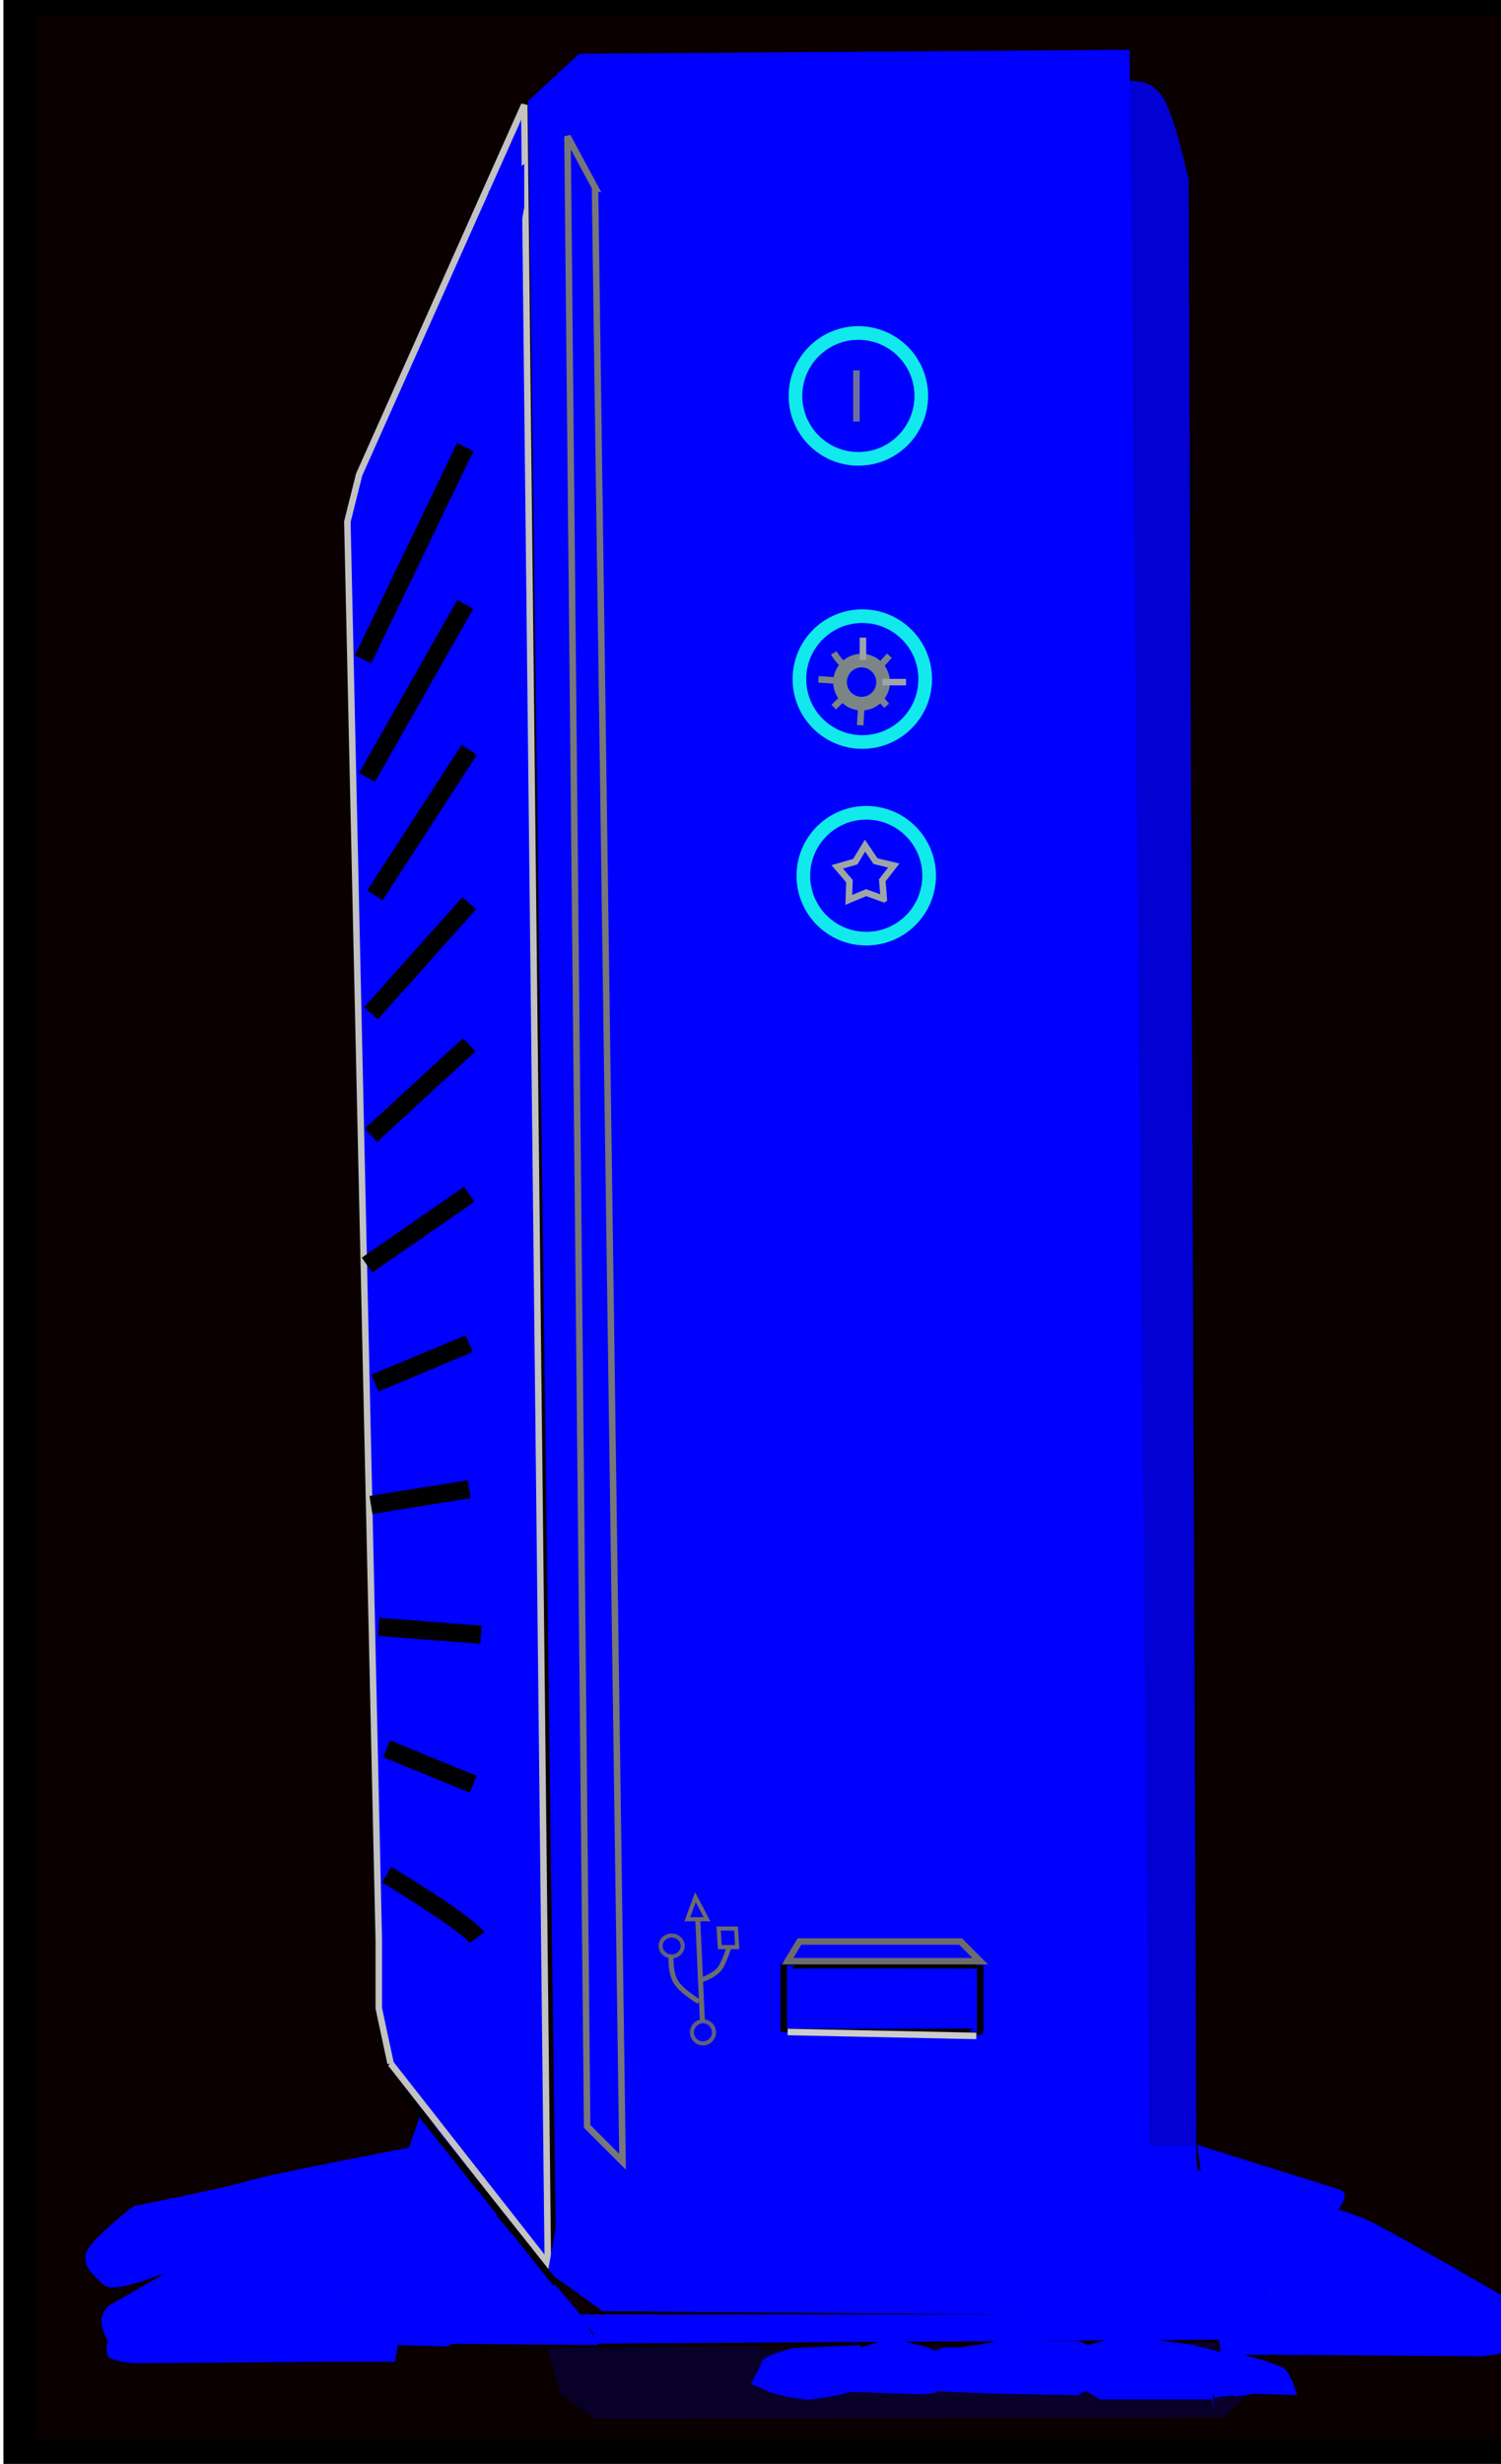 <?xml version="1.0"?><svg width="231.048" height="379.09" xmlns="http://www.w3.org/2000/svg">
 <title>red Hdd</title>
 <defs>
  <filter height="1.516" y="-0.258" width="1.289" x="-0.145" id="filter3312">
   <feGaussianBlur id="feGaussianBlur3314" stdDeviation="1.586"/>
  </filter>
  <filter height="1.257" y="-0.129" width="1.17" x="-0.085" id="filter3408">
   <feGaussianBlur id="feGaussianBlur3410" stdDeviation="1.342"/>
  </filter>
  <filter id="filter3436">
   <feGaussianBlur id="feGaussianBlur3438" stdDeviation="0.381"/>
  </filter>
  <filter id="filter3472">
   <feGaussianBlur id="feGaussianBlur3474" stdDeviation="0.884"/>
  </filter>
  <filter id="filter3498">
   <feGaussianBlur id="feGaussianBlur3500" stdDeviation="0.615"/>
  </filter>
  <filter id="filter3561">
   <feGaussianBlur id="feGaussianBlur3563" stdDeviation="0.301"/>
  </filter>
  <filter id="filter3587">
   <feGaussianBlur id="feGaussianBlur3589" stdDeviation="0.585"/>
  </filter>
  <filter height="1.691" y="-0.345" width="1.075" x="-0.038" id="filter3857">
   <feGaussianBlur id="feGaussianBlur3859" stdDeviation="1.693"/>
  </filter>
  <filter height="2.151" y="-0.576" width="1.644" x="-0.322" id="filter3861">
   <feGaussianBlur id="feGaussianBlur3863" stdDeviation="1.693"/>
  </filter>
  <filter height="2" y="-0.5" width="2.117" x="-0.559" id="filter3865">
   <feGaussianBlur id="feGaussianBlur3867" stdDeviation="1.693"/>
  </filter>
  <filter height="1.703" y="-0.352" width="1.352" x="-0.176" id="filter3869">
   <feGaussianBlur id="feGaussianBlur3871" stdDeviation="1.693"/>
  </filter>
  <filter height="1.932" y="-0.466" width="1.26" x="-0.13" id="filter3873">
   <feGaussianBlur id="feGaussianBlur3875" stdDeviation="1.693"/>
  </filter>
  <filter height="1.944" y="-0.472" width="1.36" x="-0.18" id="filter3877">
   <feGaussianBlur id="feGaussianBlur3879" stdDeviation="1.693"/>
  </filter>
  <filter height="1.971" y="-0.485" width="1.451" x="-0.225" id="filter3881">
   <feGaussianBlur id="feGaussianBlur3883" stdDeviation="1.693"/>
  </filter>
  <filter height="1.025" y="-0.013" width="1.766" x="-0.383" id="filter3953">
   <feGaussianBlur id="feGaussianBlur3955" stdDeviation="1.642"/>
  </filter>
  <filter height="1.027" y="-0.013" width="1.279" x="-0.14" id="filter3973">
   <feGaussianBlur id="feGaussianBlur3975" stdDeviation="1.855"/>
  </filter>
  <filter height="1.139" y="-0.07" width="1.266" x="-0.133" id="filter4241">
   <feGaussianBlur id="feGaussianBlur4243" stdDeviation="1.029"/>
  </filter>
  <filter height="1.168" y="-0.084" width="1.275" x="-0.138" id="filter4245">
   <feGaussianBlur id="feGaussianBlur4247" stdDeviation="1.029"/>
  </filter>
  <filter height="1.196" y="-0.098" width="1.285" x="-0.143" id="filter4249">
   <feGaussianBlur id="feGaussianBlur4251" stdDeviation="1.029"/>
  </filter>
  <filter height="1.25" y="-0.125" width="1.275" x="-0.138" id="filter4253">
   <feGaussianBlur id="feGaussianBlur4255" stdDeviation="1.029"/>
  </filter>
  <filter height="1.295" y="-0.148" width="1.275" x="-0.138" id="filter4257">
   <feGaussianBlur id="feGaussianBlur4259" stdDeviation="1.029"/>
  </filter>
  <filter height="1.361" y="-0.18" width="1.266" x="-0.133" id="filter4261">
   <feGaussianBlur id="feGaussianBlur4263" stdDeviation="1.029"/>
  </filter>
  <filter height="1.646" y="-0.323" width="1.318" x="-0.159" id="filter4265">
   <feGaussianBlur id="feGaussianBlur4267" stdDeviation="1.029"/>
  </filter>
  <filter height="1.946" y="-0.473" width="1.275" x="-0.138" id="filter4269">
   <feGaussianBlur id="feGaussianBlur4271" stdDeviation="1.029"/>
  </filter>
  <filter height="2.231" y="-0.616" width="1.266" x="-0.133" id="filter4273">
   <feGaussianBlur id="feGaussianBlur4275" stdDeviation="1.029"/>
  </filter>
  <filter height="1.599" y="-0.299" width="1.306" x="-0.153" id="filter4277">
   <feGaussianBlur id="feGaussianBlur4279" stdDeviation="1.029"/>
  </filter>
  <filter height="1.396" y="-0.198" width="1.295" x="-0.148" id="filter4281">
   <feGaussianBlur id="feGaussianBlur4283" stdDeviation="1.029"/>
  </filter>
  <filter height="1.03" y="-0.015" width="1.995" x="-0.498" id="filter4309">
   <feGaussianBlur id="feGaussianBlur4311" stdDeviation="1.964"/>
  </filter>
  <filter height="1.504" y="-0.252" width="1.066" x="-0.033" id="filter4383">
   <feGaussianBlur id="feGaussianBlur4385" stdDeviation="0.422"/>
  </filter>
  <filter height="1.205" y="-0.102" width="1.205" x="-0.102" id="filter4477">
   <feGaussianBlur id="feGaussianBlur4479" stdDeviation="0.916"/>
  </filter>
  <filter height="1.04" y="-0.02" width="2.244" x="-0.622" id="filter4533">
   <feGaussianBlur id="feGaussianBlur4535" stdDeviation="2.667"/>
  </filter>
  <filter id="filter4567">
   <feGaussianBlur id="feGaussianBlur4569" stdDeviation="2.358"/>
  </filter>
  <filter height="1.331" y="-0.165" width="1.12" x="-0.06" id="filter4603">
   <feGaussianBlur id="feGaussianBlur4605" stdDeviation="0.778"/>
  </filter>
  <filter id="filter4704">
   <feGaussianBlur id="feGaussianBlur4706" stdDeviation="0.786"/>
  </filter>
  <filter height="1.32" y="-0.16" width="3.84" x="-1.42" id="filter5113">
   <feGaussianBlur id="feGaussianBlur5115" stdDeviation="0.592"/>
  </filter>
  <filter height="2.131" y="-0.566" width="2.237" x="-0.619" id="filter5360">
   <feGaussianBlur id="feGaussianBlur5362" stdDeviation="0.589"/>
  </filter>
  <filter height="2.131" y="-0.566" width="2.131" x="-0.566" id="filter5364">
   <feGaussianBlur id="feGaussianBlur5366" stdDeviation="0.589"/>
  </filter>
  <filter height="1.9" y="-0.45" width="1.966" x="-0.483" id="filter5368">
   <feGaussianBlur id="feGaussianBlur5370" stdDeviation="0.589"/>
  </filter>
  <filter height="1.9" y="-0.45" width="1.966" x="-0.483" id="filter5372">
   <feGaussianBlur id="feGaussianBlur5374" stdDeviation="0.589"/>
  </filter>
  <filter height="3.327" y="-1.164" width="1.707" x="-0.354" id="filter5376">
   <feGaussianBlur id="feGaussianBlur5378" stdDeviation="0.589"/>
  </filter>
  <filter height="1.609" y="-0.305" width="3.327" x="-1.164" id="filter5384">
   <feGaussianBlur id="feGaussianBlur5386" stdDeviation="0.589"/>
  </filter>
  <filter height="1.385" y="-0.192" width="1.385" x="-0.192" id="filter5392">
   <feGaussianBlur id="feGaussianBlur5394" stdDeviation="1.72"/>
  </filter>
  <filter height="1.751" y="-0.376" width="4.322" x="-1.661" id="filter5428">
   <feGaussianBlur id="feGaussianBlur5430" stdDeviation="0.692"/>
  </filter>
  <filter height="4.322" y="-1.661" width="1.716" x="-0.358" id="filter5432">
   <feGaussianBlur id="feGaussianBlur5434" stdDeviation="0.692"/>
  </filter>
  <filter id="filter5478">
   <feGaussianBlur id="feGaussianBlur5480" stdDeviation="0.31"/>
  </filter>
  <filter id="filter5514">
   <feGaussianBlur id="feGaussianBlur5516" stdDeviation="2.294"/>
  </filter>
  <filter id="filter5615">
   <feGaussianBlur id="feGaussianBlur5617" stdDeviation="1.101"/>
  </filter>
 </defs>
 <g>
  <title>Layer 1</title>
  <rect id="svg_68" height="378" width="236" y="-0.09" x="3.024" stroke-width="5" stroke="#000000" fill="#0a0000"/>
  <rect id="svg_69" height="48" width="4" y="86.91" x="99.024" stroke-width="5" stroke="#000000" fill="#0a0000"/>
  <rect id="svg_72" height="6" width="0" y="19.91" x="67.024" stroke-width="5" stroke="#000000" fill="#0a0000"/>
  <g id="layer2">
   <g id="svg_2">
    <g id="svg_3">
     <path id="svg_4" fill="#0000ff" fill-rule="evenodd" stroke-width="1px" filter="url(#filter3561)" d="m205.708,340.276c0,0 2.567,-2.781 0.428,-3.423c-2.139,-0.642 -21.821,-6.846 -21.821,-6.846l0.642,5.134l20.752,5.134z"/>
     <g id="svg_5" transform="matrix(-1,0,0,1,707.765,-1.07) ">
      <path id="svg_6" fill="#0000ff" fill-rule="evenodd" stroke-width="1px" filter="url(#filter3408)" d="m513.109,353.753l0.214,-3.637l12.836,-5.562l1.07,-7.916l5.99,-0.856l5.562,4.065l-3.423,1.07l13.478,15.831l2.139,4.065l-22.677,-0.214l-15.189,-6.846z"/>
      <path id="svg_7" fill="#0000ff" fill-rule="evenodd" stroke-width="1px" filter="url(#filter3436)" d="m475.885,359.957c0,0 5.348,-0.428 9.199,-0.642c3.851,-0.214 5.776,-1.284 5.776,-1.284l23.533,-8.985l-4.279,14.334l-30.379,0.214c0,0 -4.065,-0.214 -4.279,-1.284c-0.214,-1.07 -0.214,-1.925 0.428,-2.353z"/>
      <path id="svg_8" fill="#0000ff" fill-rule="evenodd" stroke-width="1px" filter="url(#filter3312)" d="m513.751,352.47l18.612,-3.851l1.497,1.925l-0.428,4.279l-2.567,4.493l-2.995,1.711l-7.702,-0.214l-0.428,2.567l-12.194,0l6.204,-10.911z"/>
      <path id="svg_9" fill="#0000ff" fill-rule="evenodd" stroke-width="1px" filter="url(#filter3472)" d="m475.457,360.171c0,0 14.333,0.428 16.473,-0.642c2.139,-1.07 34.871,-14.547 34.871,-14.547l0.856,-8.129l5.99,-0.856l-2.567,-3.209l-7.274,-0.428l-0.428,2.567c0,0 -21.821,5.562 -26.528,7.916c-4.707,2.353 -20.538,11.552 -20.538,11.552c0,0 -1.284,0.428 -1.711,2.139c-0.428,1.711 1.284,4.065 0.856,3.637z"/>
     </g>
    </g>
    <g id="svg_10">
     <path id="svg_11" opacity="0.401" fill="#0000ff" fill-rule="evenodd" stroke-width="1px" filter="url(#filter3857)" d="m117.284,361.027l-32.946,0.214l1.925,7.06l5.348,3.851l96.698,-0.214l4.065,-3.637l-1.07,-7.916c0,0 -75.946,1.07 -75.091,1.07c0.856,0 1.925,-0.428 1.07,-0.428z"/>
     <path id="svg_12" fill="#0000ff" fill-rule="evenodd" stroke-width="1px" filter="url(#filter3498)" d="m22.511,350.758c0,0 -5.134,1.925 -6.418,0.856c-1.284,-1.07 -3.637,-2.995 -2.781,-5.134c0.856,-2.139 7.274,-7.06 7.274,-7.06c0,0 14.12,-2.781 17.543,-3.851c3.423,-1.07 24.816,-5.134 24.816,-5.134l1.498,-4.279l0.214,-1.498l7.702,8.129l-8.129,3.851l-41.717,14.12z"/>
     <g id="svg_13">
      <path id="svg_14" fill="#0000ff" fill-rule="evenodd" stroke-width="1px" filter="url(#filter3408)" d="m54.174,353.753l0.214,-3.637l12.836,-5.562l1.07,-7.916l5.99,-0.856l5.562,4.065l-3.423,1.07l13.478,15.831l2.139,4.065l-22.677,-0.214l-15.189,-6.846z"/>
      <path id="svg_15" fill="#0000ff" fill-rule="evenodd" stroke-width="1px" filter="url(#filter3436)" d="m16.949,359.957c0,0 5.348,-0.428 9.199,-0.642c3.851,-0.214 5.776,-1.284 5.776,-1.284l23.533,-8.985l-4.279,14.334l-30.379,0.214c0,0 -4.065,-0.214 -4.279,-1.284c-0.214,-1.07 -0.214,-1.925 0.428,-2.353z"/>
      <path id="svg_16" fill="#0000ff" fill-rule="evenodd" stroke-width="1px" filter="url(#filter3312)" d="m54.815,352.47l18.612,-3.851l1.498,1.925l-0.428,4.279l-2.567,4.493l-2.995,1.711l-7.702,-0.214l-0.428,2.567l-12.194,0l6.204,-10.911z"/>
      <path id="svg_17" fill="#0000ff" fill-rule="evenodd" stroke-width="1px" filter="url(#filter3472)" d="m16.521,360.171c0,0 14.334,0.428 16.473,-0.642c2.139,-1.07 34.871,-14.547 34.871,-14.547l0.856,-8.129l5.99,-0.856l-2.567,-3.209l-7.274,-0.428l-0.428,2.567c0,0 -21.821,5.562 -26.528,7.916c-4.707,2.353 -20.538,11.552 -20.538,11.552c0,0 -1.284,0.428 -1.711,2.139c-0.428,1.711 1.284,4.065 0.856,3.637z"/>
     </g>
     <path id="svg_18" fill="#0000ff" fill-rule="evenodd" stroke-width="1px" filter="url(#filter3881)" d="m122.205,361.241c0,0 -4.493,1.07 -4.92,2.139c-0.428,1.07 -1.711,3.423 -1.711,3.423c0,0 0.642,0.214 2.567,1.07c1.925,0.856 4.065,1.07 5.562,1.284c1.498,0.214 6.204,-0.856 6.204,-0.856c0,0 4.279,-1.284 3.637,-2.781c-0.642,-1.498 -1.07,-4.707 -1.07,-4.707l-10.269,0.428z"/>
     <path id="svg_19" fill="#0000ff" fill-rule="evenodd" stroke-width="1px" filter="url(#filter3877)" d="m134.399,360.599l-6.846,2.139c0,0 -4.92,0.214 -4.92,1.07c0,0.856 0,2.353 0,2.353l3.209,1.711l7.274,0.214l6.418,0.214c0,0 3.851,0.214 4.493,-0.214c0.642,-0.428 1.498,-1.711 1.07,-2.567c-0.428,-0.856 0,-3.851 -2.781,-4.493c-2.781,-0.642 -4.92,-1.284 -4.92,-1.284l-2.995,0.856z"/>
     <path id="svg_20" fill="#0000ff" fill-rule="evenodd" stroke-width="1px" filter="url(#filter3861)" d="m193.017,368.301l6.632,0.214c0,0 -0.856,-3.209 -1.925,-4.065c-1.07,-0.856 -8.557,-2.781 -8.557,-2.781l-2.139,0.214l2.567,5.348l0.428,1.498l2.995,-0.428z"/>
     <path id="svg_21" fill="#0000ff" fill-rule="evenodd" stroke-width="1px" filter="url(#filter3865)" d="m187.026,368.943c1.498,-0.428 4.065,-0.428 4.065,-0.428l-0.642,-3.637l-1.711,-2.139c0,0 -0.856,-0.856 -1.711,-1.07c-0.856,-0.214 -3.209,-0.856 -3.209,-0.856l3.209,8.129z"/>
     <path id="svg_22" fill="#0000ff" fill-rule="evenodd" stroke-width="1px" filter="url(#filter3873)" d="m167.986,367.445l0,-4.493l0,-1.498c0,0 -0.856,-1.284 -2.567,-1.284c-1.711,0 -6.204,0 -6.204,0c0,0 -2.139,-0.856 -5.776,0c-3.637,0.856 -2.781,0.428 -4.707,0.856c-1.925,0.428 -2.567,-0.214 -4.279,0.428c-1.711,0.642 -1.711,0 -3.637,1.07c-1.925,1.07 -4.065,1.284 -4.065,1.284l0.214,2.353l5.562,1.711l11.552,0.428l11.766,0.214l2.139,-1.07z"/>
     <path id="svg_23" fill="#0000ff" fill-rule="evenodd" stroke-width="1px" filter="url(#filter3869)" d="m186.599,369.157l-17.329,0l-4.92,-2.995l-0.642,-2.995l1.284,-1.711l7.916,-2.139l11.125,1.498l2.567,3.851l0.214,6.204l-0.214,-1.711z"/>
    </g>
    <path id="svg_24" fill="#0000ff" fill-rule="evenodd" stroke-width="1px" filter="url(#filter3587)" d="m89.687,360.599l98.409,-0.642l-4.92,-2.353l-1.711,-1.711l-0.642,-1.07l0,-1.711l1.284,-1.711l1.284,-2.995l1.07,-1.711l-0.428,-2.353l-1.284,2.781l-2.139,2.995l-4.065,4.065l-2.781,1.925l-84.504,0l2.139,2.995l-1.711,1.498z"/>
    <path id="svg_25" fill="#0000ff" fill-rule="evenodd" stroke="#c2c2c2" stroke-width="1px" filter="url(#filter3973)" d="m60.125,317.477l-1.815,-8.471l0,-10.287l-4.841,-218.439l1.815,-7.261l25.414,-56.879l3.631,332.197l-24.204,-30.86z"/>
    <path id="svg_26" fill="#0000ff" fill-rule="evenodd" stroke="#000000" stroke-width="2.8" stroke-miterlimit="4" filter="url(#filter4281)" d="m73.437,298.114c-1.815,-2.42 -13.917,-9.682 -13.917,-9.682"/>
    <path id="svg_27" fill="#0000ff" fill-rule="evenodd" stroke="#000000" stroke-width="2.8" stroke-miterlimit="4" filter="url(#filter4277)" d="m72.832,274.515l-13.312,-5.446"/>
    <path id="svg_28" fill="#0000ff" fill-rule="evenodd" stroke="#000000" stroke-width="2.8" stroke-miterlimit="4" filter="url(#filter4273)" d="m74.042,251.521l-15.732,-1.21"/>
    <path id="svg_29" fill="#0000ff" fill-rule="evenodd" stroke="#000000" stroke-width="2.8" stroke-miterlimit="4" filter="url(#filter4269)" d="m72.227,229.133l-15.127,2.42"/>
    <path id="svg_30" fill="#0000ff" fill-rule="evenodd" stroke="#000000" stroke-width="2.8" stroke-miterlimit="4" filter="url(#filter4265)" d="m72.227,206.744l-14.522,6.051"/>
    <path id="svg_31" fill="#0000ff" fill-rule="evenodd" stroke="#000000" stroke-width="2.8" stroke-miterlimit="4" filter="url(#filter4261)" d="m72.227,183.751l-15.733,10.892"/>
    <path id="svg_32" fill="#0000ff" fill-rule="evenodd" stroke="#000000" stroke-width="2.8" stroke-miterlimit="4" filter="url(#filter4257)" d="m72.227,160.757l-15.127,13.917"/>
    <path id="svg_33" fill="#0000ff" fill-rule="evenodd" stroke="#000000" stroke-width="2.8" stroke-miterlimit="4" filter="url(#filter4253)" d="m72.227,138.973l-15.127,16.943"/>
    <path id="svg_34" fill="#0000ff" fill-rule="evenodd" stroke="#000000" stroke-width="2.8" stroke-miterlimit="4" filter="url(#filter4249)" d="m72.227,115.375l-14.522,22.389"/>
    <path id="svg_35" fill="#0000ff" fill-rule="evenodd" stroke="#000000" stroke-width="2.8" stroke-miterlimit="4" filter="url(#filter4245)" d="m71.621,92.986l-15.127,26.624"/>
    <path id="svg_36" fill="#0000ff" fill-rule="evenodd" stroke="#000000" stroke-width="2.8" stroke-miterlimit="4" filter="url(#filter4241)" d="m71.621,68.782l-15.732,32.675"/>
    <path id="svg_37" fill="#0000ff" fill-rule="evenodd" stroke-width="1px" filter="url(#filter3953)" d="m83.723,338.05l-1.815,-18.153l-3.026,-277.739l1.815,-10.287l0,-6.656l-5.446,4.236l-1.21,6.051l-0.605,6.051l0.605,5.446l4.236,277.134l5.446,13.917z"/>
    <path id="svg_38" fill="#0000ff" fill-rule="evenodd" stroke-width="1px" filter="url(#filter5514)" d="m85.539,342.891l-4.236,-327.357l7.866,-7.261l84.713,-0.605l3.026,322.516l7.261,0l-0.605,11.497c0,0 0.605,6.656 -4.236,9.076c-4.841,2.42 -12.102,5.446 -12.102,5.446l-74.427,-0.605l-8.471,-6.051l1.21,-6.656z"/>
    <path id="svg_39" fill="#0000ff" fill-rule="evenodd" stroke-width="1px" filter="url(#filter4567)" d="m94.615,331.999l81.688,-0.605l-2.42,-300.732l-82.898,0.605l3.631,300.732z"/>
    <path id="svg_40" fill="#0000ff" fill-rule="evenodd" stroke="#777777" stroke-width="1px" filter="url(#filter4309)" d="m91.59,28.846l4.236,303.758l-5.446,-5.446l-3.025,-306.178l4.236,7.866z"/>
    <rect id="svg_41" fill="#0000ff" fill-rule="evenodd" stroke="#000000" stroke-width="1px" filter="url(#filter4603)" width="30.255" height="10.287" x="120.634" y="302.349" rx="74.049" ry="0.053"/>
    <path id="svg_42" fill="#0000ff" fill-rule="evenodd" stroke="#6c6c6c" stroke-width="1px" filter="url(#filter4383)" d="m150.889,301.744l-3.026,-3.026l-24.809,0l-1.815,3.026l29.65,0z"/>
    <path id="svg_43" fill="#0000ff" fill-rule="nonzero" stroke="#11e9ed" stroke-width="2.1" stroke-linejoin="round" stroke-miterlimit="4" filter="url(#filter4477)" d="m143.023,134.738c0,5.347 -4.335,9.682 -9.682,9.682c-5.347,0 -9.682,-4.335 -9.682,-9.682c0,-5.347 4.335,-9.682 9.682,-9.682c5.347,0 9.682,4.335 9.682,9.682z"/>
    <path id="svg_44" fill="#0000ff" fill-rule="nonzero" stroke="#11e9ed" stroke-width="2.1" stroke-linejoin="round" stroke-miterlimit="4" filter="url(#filter4477)" d="m141.812,60.916c0,5.347 -4.335,9.682 -9.682,9.682c-5.347,0 -9.682,-4.335 -9.682,-9.682c0,-5.347 4.335,-9.682 9.682,-9.682c5.347,0 9.682,4.335 9.682,9.682z"/>
    <path id="svg_45" fill="#0000ff" fill-rule="nonzero" stroke="#11e9ed" stroke-width="2.1" stroke-linejoin="round" stroke-miterlimit="4" filter="url(#filter4477)" d="m142.418,104.483c0,5.347 -4.335,9.682 -9.682,9.682c-5.347,0 -9.682,-4.335 -9.682,-9.682c0,-5.347 4.335,-9.682 9.682,-9.682c5.347,0 9.682,4.335 9.682,9.682z"/>
    <path id="svg_46" opacity="0.909" fill="#0000ff" fill-rule="evenodd" stroke-width="1px" filter="url(#filter4533)" d="m173.883,12.508c0,0 3.631,-0.605 5.446,3.025c1.815,3.631 3.631,12.102 3.631,12.102l1.21,305.573l-7.866,-3.026l-2.42,-317.675z"/>
    <path id="svg_47" fill="#0000ff" fill-rule="evenodd" stroke="#000000" stroke-width="1px" filter="url(#filter4704)" d="m85.539,351.362c-1.815,-2.42 -23.599,-29.65 -23.599,-29.65"/>
    <path id="svg_48" opacity="0.901" fill="#0000ff" fill-rule="evenodd" stroke="#898989" stroke-width="1px" filter="url(#filter5113)" d="m131.828,56.983l0,7.866"/>
    <path id="svg_49" fill="#0000ff" fill-rule="nonzero" stroke="#7c8585" stroke-width="2.1" stroke-linejoin="round" stroke-miterlimit="4" filter="url(#filter5392)" d="m135.933,104.949c0,1.829 -1.483,3.312 -3.312,3.312c-1.829,0 -3.312,-1.483 -3.312,-3.312c0,-1.829 1.483,-3.312 3.312,-3.312c1.829,0 3.312,1.483 3.312,3.312z"/>
    <path id="svg_50" fill="#0000ff" fill-rule="evenodd" stroke="#9ea5a5" stroke-width="1px" filter="url(#filter5428)" d="m132.834,101.526l0,-3.423"/>
    <path id="svg_51" fill="#0000ff" fill-rule="evenodd" stroke="#7c8585" stroke-width="1px" filter="url(#filter5384)" d="m132.621,107.944l-0.214,3.637"/>
    <path id="svg_52" fill="#0000ff" fill-rule="evenodd" stroke="#9ea5a5" stroke-width="1px" filter="url(#filter5432)" d="m135.83,104.949l3.637,0"/>
    <path id="svg_53" fill="#0000ff" fill-rule="evenodd" stroke="#7c8585" stroke-width="1px" filter="url(#filter5376)" d="m128.984,104.735l-2.995,-0.214"/>
    <path id="svg_54" fill="#0000ff" fill-rule="evenodd" stroke="#7c8585" stroke-width="1px" filter="url(#filter5372)" d="m130.267,102.595c-1.07,-0.642 -1.925,-2.139 -1.925,-2.139"/>
    <path id="svg_55" fill="#0000ff" fill-rule="evenodd" stroke="#7c8585" stroke-width="1px" filter="url(#filter5368)" d="m134.974,103.023l1.925,-2.139"/>
    <path id="svg_56" fill="#0000ff" fill-rule="evenodd" stroke="#7c8585" stroke-width="1px" filter="url(#filter5364)" d="m129.839,107.302l-1.498,1.498"/>
    <path id="svg_57" fill="#0000ff" fill-rule="evenodd" stroke="#7c8585" stroke-width="1px" filter="url(#filter5360)" d="m135.188,107.088l1.284,1.498"/>
    <path id="svg_58" fill="#0000ff" fill-rule="evenodd" stroke="#9ea5a5" stroke-width="1px" filter="url(#filter5478)" d="m136.043,138.322l-2.716,-0.982l-2.665,1.114l0.095,-2.887l-1.883,-2.19l2.775,-0.802l1.501,-2.468l1.62,2.391l2.811,0.665l-1.773,2.28l0.236,2.878z"/>
    <g id="svg_59" stroke="#6c6c6c" filter="url(#filter5615)" transform="matrix(0.295,0,0,0.295,357.659,425.551) ">
     <path id="svg_60" opacity="0.901" fill="#0000ff" fill-rule="nonzero" stroke="#6c6c6c" stroke-width="2.123" stroke-linejoin="round" stroke-miterlimit="4" d="m-839.845,-382.567c0.003,3.177 -2.571,5.754 -5.748,5.754c-3.177,0 -5.752,-2.577 -5.748,-5.754c-0.003,-3.177 2.571,-5.754 5.748,-5.754c3.177,0 5.751,2.577 5.748,5.754z"/>
     <path id="svg_61" opacity="0.901" fill="#0000ff" fill-rule="nonzero" stroke="#6c6c6c" stroke-width="2.123" stroke-linejoin="round" stroke-miterlimit="4" d="m-856.182,-427.646c0,3.008 -2.574,5.446 -5.748,5.446c-3.175,0 -5.748,-2.438 -5.748,-5.446c0,-3.008 2.574,-5.446 5.748,-5.446c3.175,0 5.748,2.438 5.748,5.446z"/>
     <path id="svg_62" fill="#0000ff" fill-rule="evenodd" stroke="#6c6c6c" stroke-width="2.111" stroke-miterlimit="4" d="m-853.762,-441.563l10.287,0l-6.051,-11.497l-4.236,11.497z"/>
     <path id="svg_63" fill="#0000ff" fill-rule="evenodd" stroke="#6c6c6c" stroke-width="2.111" stroke-miterlimit="4" d="m-836.819,-427.041l9.076,0l-0.605,-9.682l-9.076,0l0.605,9.682z"/>
     <path id="svg_64" fill="#0000ff" fill-rule="evenodd" stroke="#6c6c6c" stroke-width="2.611" stroke-miterlimit="4" d="m-845.896,-388.315l-2.42,-53.248"/>
     <path id="svg_65" fill="#0000ff" fill-rule="evenodd" stroke="#6c6c6c" stroke-width="2.511" stroke-miterlimit="4" d="m-845.896,-410.099c0,0 7.261,-2.42 9.682,-6.656c2.42,-4.236 4.236,-10.287 4.236,-10.287"/>
     <path id="svg_66" fill="#0000ff" fill-rule="evenodd" stroke="#6c6c6c" stroke-width="2.611" stroke-miterlimit="4" d="m-847.711,-398.602c0,0 -10.287,-6.051 -12.707,-11.497c-2.42,-5.446 -1.815,-12.707 -1.815,-12.707"/>
    </g>
    <path id="svg_67" fill="#0000ff" fill-rule="evenodd" stroke="#cccccc" stroke-width="1px" d="m121.239,312.636l29.045,0.605"/>
   </g>
  </g>
 </g>
</svg>